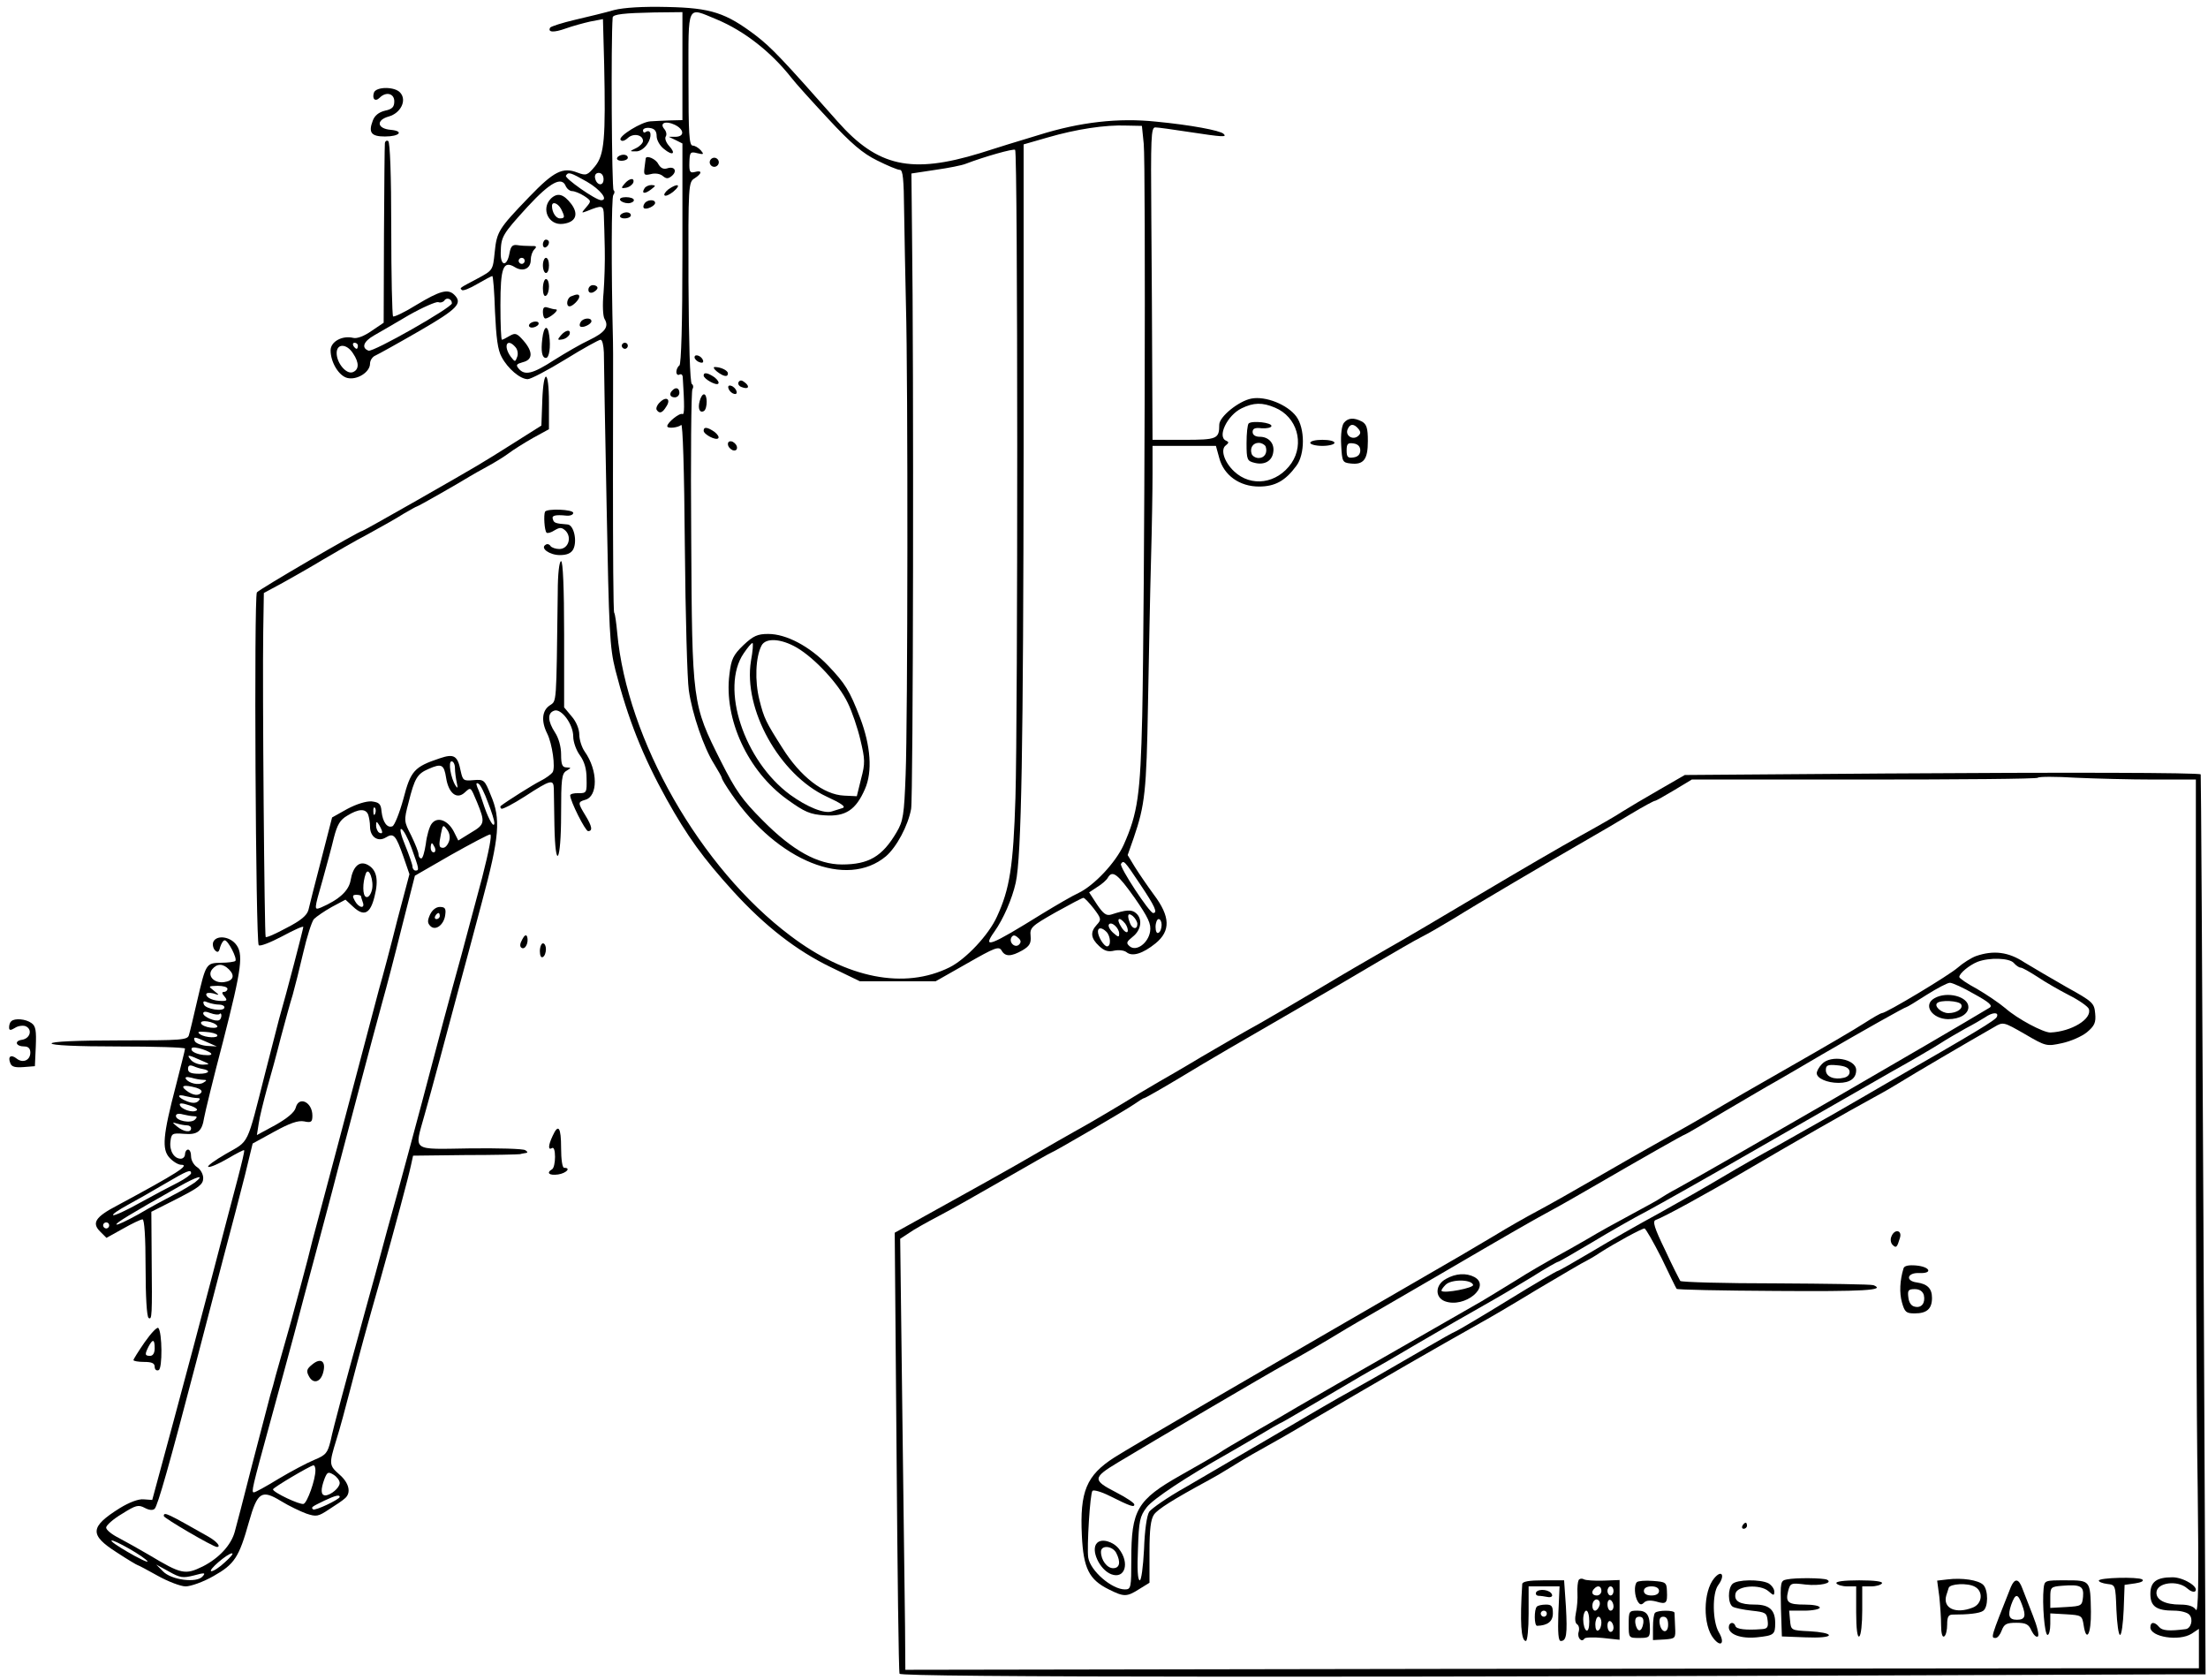 <?xml version="1.0" standalone="no"?>
<!DOCTYPE svg PUBLIC "-//W3C//DTD SVG 20010904//EN"
 "http://www.w3.org/TR/2001/REC-SVG-20010904/DTD/svg10.dtd">
<svg version="1.0" xmlns="http://www.w3.org/2000/svg"
 width="728pt" height="554pt" viewBox="0 0 728 554"
 preserveAspectRatio="xMidYMid meet">
<g transform="translate(0,554) scale(0.1,-0.1)"
fill="#000000" stroke="none">
<path d="M2025 5507 c-27 -8 -85 -22 -128 -32 -43 -10 -80 -22 -83 -26 -9 -16
12 -17 51 -3 22 8 59 18 81 23 l42 8 4 -149 c5 -244 1 -298 -30 -336 -25 -30
-29 -32 -58 -21 -49 19 -78 4 -159 -80 -101 -105 -107 -114 -114 -183 -6 -59
-6 -59 -56 -86 -62 -33 -60 -31 -52 -38 3 -4 26 5 51 20 24 14 47 26 49 26 3
0 7 -53 9 -117 4 -86 9 -127 22 -150 20 -38 61 -73 86 -73 10 0 65 29 124 65
58 36 111 65 116 65 6 0 10 -19 11 -42 0 -24 4 -250 9 -503 8 -418 10 -468 29
-544 41 -160 90 -284 169 -426 68 -122 120 -194 220 -304 104 -114 208 -195
322 -250 l95 -46 125 0 125 0 104 59 c91 52 104 57 113 43 12 -22 32 -21 69 0
24 14 29 24 27 47 -3 28 3 33 82 78 47 26 88 48 92 48 4 0 19 -16 34 -35 25
-33 26 -37 10 -54 -22 -24 -20 -44 8 -70 17 -16 30 -20 50 -15 15 3 32 1 40
-5 19 -16 54 -5 96 29 50 41 49 88 -6 161 -22 30 -50 71 -63 92 l-23 38 20 57
c37 108 42 153 47 440 3 158 7 373 10 477 3 105 5 232 5 283 l0 92 105 0 104
0 11 -40 c15 -57 67 -94 131 -94 53 0 87 19 123 68 29 38 29 124 0 163 -29 39
-101 68 -148 59 -42 -8 -106 -60 -106 -86 0 -47 -7 -50 -116 -50 l-104 0 -1
218 c0 119 -2 351 -3 515 -2 264 -1 297 13 297 9 0 59 -7 111 -15 112 -17 127
-18 114 -6 -12 11 -108 29 -222 40 -124 13 -250 -1 -387 -44 -60 -18 -148 -45
-194 -60 -226 -69 -337 -45 -469 104 -182 206 -218 244 -270 284 -99 75 -148
91 -292 94 -80 2 -143 -2 -175 -10z m225 -185 l0 -178 -42 -1 c-24 -1 -52 -2
-63 -3 -29 -1 -107 -49 -99 -61 4 -6 13 -4 24 6 18 17 50 11 50 -10 0 -6 -10
-17 -22 -23 -23 -11 -23 -11 -2 -11 13 -1 29 10 38 24 17 25 13 51 -5 40 -5
-4 -9 -1 -9 5 0 6 10 10 23 8 15 -2 22 -10 22 -27 0 -13 11 -32 24 -42 29 -24
41 -16 17 10 -10 11 -15 25 -11 31 4 6 2 17 -5 25 -16 19 4 28 34 14 32 -15
34 -39 4 -40 l-23 0 23 -11 22 -11 0 -363 c0 -231 -4 -365 -10 -369 -5 -3 -10
-13 -10 -21 0 -8 5 -12 10 -9 6 3 10 0 11 -7 6 -96 6 -127 -1 -123 -9 5 -50
-28 -50 -40 0 -9 36 -5 46 4 5 6 10 -142 12 -402 2 -227 8 -439 13 -472 11
-79 50 -191 83 -243 14 -23 26 -44 26 -47 0 -4 14 -27 32 -53 152 -222 380
-313 509 -205 35 30 73 101 83 156 7 35 9 1461 3 1899 l-2 196 79 12 c43 6 88
15 100 20 60 23 158 51 163 46 9 -8 9 -1877 1 -2136 -7 -227 -19 -301 -61
-392 -27 -60 -102 -140 -156 -167 -149 -74 -339 -37 -525 104 -297 223 -539
647 -571 999 -3 32 -7 62 -10 66 -3 4 -4 203 -4 441 0 239 1 443 0 454 -6 244
-5 473 1 482 5 6 5 13 1 16 -6 4 -9 496 -3 569 0 11 38 15 138 17 l92 1 0
-178z m113 154 c91 -38 179 -107 246 -192 12 -16 67 -77 122 -136 76 -82 114
-114 161 -137 34 -17 67 -31 75 -31 10 0 13 -30 14 -137 1 -76 4 -214 6 -308
7 -250 6 -1376 -1 -1549 -5 -133 -8 -153 -30 -190 -47 -80 -92 -106 -180 -106
-80 0 -163 46 -261 145 -68 68 -89 98 -138 195 -95 189 -95 191 -98 741 -2
261 0 479 4 486 4 6 3 14 -2 17 -6 4 -10 141 -11 336 -1 321 0 330 20 342 25
16 26 28 1 21 -16 -4 -19 0 -18 32 1 33 3 36 26 30 21 -5 23 -4 12 9 -8 9 -20
16 -27 16 -12 0 -14 40 -14 220 0 252 -7 237 93 196z m1408 -410 c7 -67 3
-1503 -5 -1887 -6 -260 -15 -321 -61 -424 -26 -58 -97 -134 -149 -159 -20 -9
-73 -40 -119 -68 -174 -108 -200 -118 -158 -59 29 41 58 107 70 161 19 86 25
452 26 1440 l0 994 80 23 c93 27 189 42 260 39 l50 -1 6 -59z m-1836 -125 c45
-26 72 -61 47 -61 -18 0 -122 73 -116 81 8 13 14 11 69 -20z m55 8 c0 -24 -23
-21 -28 4 -2 10 3 17 12 17 10 0 16 -9 16 -21z m-124 -24 c4 -8 13 -15 20 -15
8 0 26 -7 40 -16 24 -16 24 -17 7 -37 -17 -20 -17 -20 2 -13 52 21 55 20 56
-15 1 -19 2 -68 3 -109 1 -41 -1 -106 -4 -145 -4 -41 -2 -77 3 -86 16 -26 2
-45 -50 -70 -26 -12 -78 -42 -116 -66 -71 -46 -97 -52 -117 -28 -10 12 -7 15
14 21 33 8 34 34 2 71 -22 25 -27 26 -45 16 -12 -7 -23 -13 -26 -13 -3 0 -5
51 -5 114 0 124 9 149 48 125 26 -16 52 -5 52 24 0 13 5 28 12 35 9 9 7 12
-12 11 -14 0 -34 1 -45 3 -15 2 -21 -4 -25 -26 -8 -46 -30 -45 -29 1 1 53 5
60 89 152 75 81 113 101 126 66z m-136 -245 c0 -5 -4 -10 -10 -10 -5 0 -10 5
-10 10 0 6 5 10 10 10 6 0 10 -4 10 -10z m-30 -285 c7 -8 9 -23 5 -32 -6 -17
-7 -17 -21 1 -26 36 -12 64 16 31z m2504 -199 c72 -30 98 -118 54 -183 -47
-68 -133 -80 -189 -27 -33 31 -46 73 -27 86 10 8 10 11 1 15 -31 12 3 84 51
107 39 19 68 20 110 2z m-445 -1571 c49 -73 59 -95 43 -95 -12 0 -112 152
-106 162 9 13 11 11 63 -67z m-18 -45 c45 -65 55 -86 51 -111 -6 -38 -45 -67
-67 -49 -13 11 -11 15 10 32 28 22 33 59 10 78 -14 12 -32 11 -81 -5 -16 -5
-26 2 -47 33 l-26 40 27 18 c15 9 31 23 35 31 15 25 32 12 88 -67z m9 -86 c0
-19 -16 -18 -24 2 -11 27 -7 37 9 24 8 -7 15 -19 15 -26z m-40 1 c6 -8 10 -20
8 -26 -2 -6 -12 0 -21 15 -18 27 -8 37 13 11z m120 -4 c0 -11 -4 -23 -10 -26
-6 -4 -10 5 -10 19 0 14 5 26 10 26 6 0 10 -9 10 -19z m-140 -29 c0 -13 -3
-12 -20 3 -11 10 -17 22 -14 27 8 12 34 -11 34 -30z m-42 6 c14 -14 16 -48 2
-48 -10 0 -30 32 -30 49 0 14 13 14 28 -1z m-288 -42 c-13 -13 -35 7 -25 24 5
8 11 8 21 -1 10 -8 12 -15 4 -23z"/>
<path d="M2035 5020 c-3 -5 3 -10 14 -10 12 0 21 5 21 10 0 6 -6 10 -14 10 -8
0 -18 -4 -21 -10z"/>
<path d="M2129 5018 c0 -2 -2 -15 -4 -31 -3 -24 -1 -26 21 -21 14 4 31 1 39
-6 12 -10 18 -10 30 0 19 16 9 33 -15 25 -13 -4 -22 1 -30 15 -8 16 -38 29
-41 18z"/>
<path d="M2059 4934 c-12 -14 -11 -16 5 -13 11 2 21 10 24 17 5 17 -13 15 -29
-4z"/>
<path d="M2125 4919 c-11 -17 0 -20 21 -4 17 13 17 14 2 15 -9 0 -20 -5 -23
-11z"/>
<path d="M2204 4916 c-10 -8 -16 -17 -13 -20 3 -4 17 2 30 13 27 23 13 28 -17
7z"/>
<path d="M2045 4880 c3 -5 15 -10 26 -10 10 0 19 5 19 10 0 6 -12 10 -26 10
-14 0 -23 -4 -19 -10z"/>
<path d="M2125 4869 c-4 -6 -5 -12 -2 -15 7 -7 37 7 37 17 0 13 -27 11 -35 -2z"/>
<path d="M2045 4830 c-3 -5 3 -10 14 -10 12 0 21 5 21 10 0 6 -6 10 -14 10 -8
0 -18 -4 -21 -10z"/>
<path d="M2050 4400 c0 -5 5 -10 10 -10 6 0 10 5 10 10 0 6 -4 10 -10 10 -5 0
-10 -4 -10 -10z"/>
<path d="M2217 4253 c-12 -11 -8 -23 8 -23 8 0 15 7 15 15 0 16 -12 20 -23 8z"/>
<path d="M2176 4214 c-9 -8 -14 -20 -11 -25 9 -14 19 -11 32 11 16 24 0 35
-21 14z"/>
<path d="M2340 5005 c0 -8 7 -15 15 -15 8 0 15 7 15 15 0 8 -7 15 -15 15 -8 0
-15 -7 -15 -15z"/>
<path d="M2290 4362 c0 -5 7 -13 16 -16 10 -4 14 -1 12 6 -5 15 -28 23 -28 10z"/>
<path d="M2364 4315 c22 -17 36 -19 36 -6 0 10 -24 21 -43 21 -7 0 -3 -7 7
-15z"/>
<path d="M2320 4302 c0 -11 41 -34 48 -27 4 4 -2 13 -12 21 -22 15 -36 18 -36
6z"/>
<path d="M2435 4280 c-3 -5 1 -13 10 -16 22 -9 29 1 11 15 -10 8 -16 9 -21 1z"/>
<path d="M2402 4259 c2 -7 10 -15 17 -17 8 -3 12 1 9 9 -2 7 -10 15 -17 17 -8
3 -12 -1 -9 -9z"/>
<path d="M2307 4218 c-7 -25 0 -41 14 -33 12 8 12 55 0 55 -5 0 -11 -10 -14
-22z"/>
<path d="M2320 4120 c0 -12 40 -33 48 -25 4 4 -2 13 -12 21 -23 16 -36 18 -36
4z"/>
<path d="M2400 4076 c0 -8 7 -16 15 -20 9 -3 15 0 15 8 0 8 -7 16 -15 20 -9 3
-15 0 -15 -8z"/>
<path d="M2451 3413 c-34 -33 -40 -46 -46 -96 -19 -148 61 -320 191 -413 57
-41 75 -49 123 -52 69 -5 103 18 133 87 25 57 19 142 -16 234 -35 91 -49 113
-105 172 -62 65 -139 105 -198 105 -35 0 -49 -6 -82 -37z m176 -8 c61 -36 139
-121 168 -182 14 -28 33 -84 42 -123 15 -63 16 -76 2 -128 l-14 -57 -42 2
c-67 3 -144 62 -204 158 -54 85 -60 97 -75 157 -16 63 -13 142 7 180 14 26 64
23 116 -7z m-151 -44 c-26 -159 94 -375 249 -447 50 -23 65 -34 53 -38 -10 -3
-25 -8 -35 -11 -25 -9 -83 15 -138 55 -152 112 -231 352 -153 466 13 19 25 34
29 34 3 0 1 -27 -5 -59z"/>
<path d="M1816 4885 c-33 -34 -7 -89 40 -83 42 5 53 31 28 65 -26 34 -46 39
-68 18z m34 -34 c13 -26 13 -31 -4 -31 -13 0 -26 20 -26 41 0 16 19 10 30 -10z"/>
<path d="M1790 4734 c0 -8 5 -12 10 -9 6 3 10 10 10 16 0 5 -4 9 -10 9 -5 0
-10 -7 -10 -16z"/>
<path d="M1790 4665 c0 -14 5 -25 10 -25 6 0 10 11 10 25 0 14 -4 25 -10 25
-5 0 -10 -11 -10 -25z"/>
<path d="M1790 4589 c0 -17 4 -28 10 -24 6 3 10 17 10 31 0 13 -4 24 -10 24
-5 0 -10 -14 -10 -31z"/>
<path d="M1940 4585 c0 -9 6 -12 15 -9 8 4 15 10 15 15 0 5 -7 9 -15 9 -8 0
-15 -7 -15 -15z"/>
<path d="M1883 4563 c-14 -5 -18 -33 -5 -33 10 0 32 22 32 32 0 9 -8 9 -27 1z"/>
<path d="M1790 4511 c0 -12 4 -21 8 -21 13 0 48 29 35 30 -6 0 -18 3 -27 6
-12 4 -16 0 -16 -15z"/>
<path d="M1915 4479 c-4 -6 -5 -12 -2 -15 7 -7 37 7 37 17 0 13 -27 11 -35 -2z"/>
<path d="M1745 4470 c-3 -5 1 -10 9 -10 8 0 18 5 21 10 3 6 -1 10 -9 10 -8 0
-18 -4 -21 -10z"/>
<path d="M1788 4423 c-5 -41 -1 -63 12 -63 11 0 16 36 11 73 -5 39 -18 33 -23
-10z"/>
<path d="M1849 4434 c-12 -14 -11 -16 5 -13 11 2 21 10 24 17 5 17 -13 15 -29
-4z"/>
<path d="M4117 4144 c-4 -4 -7 -33 -7 -65 0 -55 2 -59 27 -65 32 -8 57 6 61
35 5 29 -15 51 -44 51 -15 0 -24 6 -24 16 0 11 8 15 30 12 16 -1 31 2 32 7 3
12 -64 19 -75 9z m56 -76 c7 -21 -4 -38 -23 -38 -10 0 -20 6 -23 13 -7 20 4
37 23 37 10 0 20 -6 23 -12z"/>
<path d="M1233 5235 c-7 -21 4 -32 19 -17 21 21 48 14 48 -12 0 -19 -7 -26
-31 -31 -20 -5 -34 -16 -40 -33 -15 -39 -5 -52 40 -52 49 0 64 18 19 22 -45 4
-49 32 -6 44 39 11 60 53 38 78 -17 21 -79 21 -87 1z"/>
<path d="M1269 5068 c-1 -7 -2 -143 -3 -302 l-1 -290 -40 -27 c-24 -17 -48
-26 -60 -23 -36 9 -75 -12 -75 -41 0 -39 27 -84 55 -91 32 -8 75 19 75 47 0
11 8 23 18 27 9 4 74 40 145 81 126 73 143 91 115 119 -21 21 -48 13 -123 -32
-40 -25 -76 -42 -79 -39 -3 4 -6 134 -6 289 0 178 -4 285 -10 289 -5 3 -10 0
-11 -7z m221 -528 c0 -14 -260 -162 -275 -156 -24 9 -17 30 18 50 17 10 70 40
115 67 46 26 90 45 97 43 7 -3 16 0 20 5 7 12 25 6 25 -9z m-310 -140 c0 -5
-2 -10 -4 -10 -3 0 -8 5 -11 10 -3 6 -1 10 4 10 6 0 11 -4 11 -10z m-16 -25
c21 -31 20 -54 -1 -62 -21 -8 -53 30 -53 63 0 32 33 32 54 -1z"/>
<path d="M1788 4219 l-3 -82 -95 -60 c-108 -68 -99 -63 -323 -191 -93 -53
-170 -96 -172 -96 -10 0 -341 -193 -348 -203 -10 -15 -4 -1153 6 -1163 4 -5
39 9 77 29 39 21 70 35 70 31 0 -6 -54 -214 -80 -304 -5 -19 -25 -98 -45 -175
-63 -248 -52 -224 -130 -269 -38 -22 -64 -41 -58 -43 6 -2 34 10 63 27 29 17
54 30 55 28 2 -2 -8 -43 -21 -93 -13 -49 -51 -193 -84 -320 -33 -126 -91 -345
-129 -485 l-69 -255 -28 2 c-17 2 -48 -10 -79 -29 -99 -62 -101 -88 -10 -146
35 -23 67 -42 69 -42 2 0 32 -16 66 -35 34 -19 76 -35 92 -35 17 0 59 15 92
34 69 39 84 61 117 179 28 99 42 107 106 68 26 -16 64 -34 83 -41 33 -11 39
-10 75 14 22 14 46 30 52 36 22 18 14 51 -17 78 -35 31 -36 34 -11 115 11 34
31 109 46 167 32 123 53 200 100 365 48 171 92 335 100 373 l7 32 171 2 c95 0
177 2 182 3 6 2 15 3 20 4 6 1 4 5 -3 9 -7 5 -89 7 -182 6 -197 -3 -184 -12
-150 111 21 73 76 279 115 425 13 47 46 171 74 276 58 216 63 274 29 353 -20
50 -22 52 -57 49 -33 -3 -35 -1 -42 30 -10 51 -22 58 -69 42 -84 -28 -96 -41
-120 -134 -13 -47 -29 -87 -36 -90 -17 -7 -32 13 -36 49 -2 25 -8 30 -33 33
-18 1 -50 -9 -80 -25 l-50 -28 -36 -140 c-20 -77 -39 -151 -42 -165 -5 -18
-25 -35 -72 -59 -35 -19 -66 -33 -69 -30 -4 5 -11 824 -8 1009 l2 125 63 34
c34 19 94 53 132 76 39 23 106 62 150 85 44 24 97 54 117 67 21 12 40 23 42
23 4 0 144 80 176 100 8 5 33 19 55 31 22 12 54 31 70 43 17 13 54 36 82 52
l53 29 0 88 c0 110 -18 115 -22 6z m-288 -1211 c0 -13 3 -34 6 -48 4 -18 3
-21 -4 -10 -16 25 -25 80 -13 80 6 0 11 -10 11 -22z m-29 -33 c8 -50 35 -72
61 -48 21 19 19 20 41 -32 27 -66 26 -73 -20 -100 l-42 -26 -15 30 c-20 38
-55 50 -73 25 -7 -9 -16 -39 -19 -66 -4 -26 -10 -48 -15 -48 -5 0 -9 6 -9 13
0 8 -11 35 -24 62 -24 47 -25 49 -9 109 20 81 29 95 66 111 43 19 51 15 58
-30z m138 -81 c12 -30 21 -60 21 -66 0 -21 -17 6 -33 52 -8 25 -18 54 -23 64
-5 13 -4 17 4 12 6 -3 20 -31 31 -62z m-372 -36 c-3 -8 -6 -5 -6 6 -1 11 2 17
5 13 3 -3 4 -12 1 -19z m-23 -4 c3 -9 6 -26 6 -39 0 -34 26 -52 52 -36 26 16
33 8 58 -63 l20 -58 -40 -151 c-21 -84 -48 -186 -60 -227 -11 -41 -42 -160
-70 -265 -49 -186 -87 -328 -130 -490 -12 -44 -28 -105 -35 -135 -8 -30 -32
-122 -55 -205 -23 -82 -46 -163 -51 -180 -4 -16 -12 -46 -18 -65 -5 -19 -32
-123 -60 -230 -27 -107 -53 -206 -57 -220 -12 -44 -52 -87 -105 -114 -59 -29
-71 -26 -178 38 -31 18 -75 43 -98 55 -24 12 -43 27 -43 35 0 7 23 28 52 45
46 29 54 31 75 20 15 -8 27 -9 33 -3 10 10 49 147 137 484 25 96 66 252 90
345 25 94 57 216 71 272 l25 103 71 39 c51 28 79 38 99 34 23 -5 27 -2 27 19
0 45 -45 66 -55 26 -4 -15 -28 -35 -67 -57 l-61 -33 6 38 c3 22 16 73 27 114
12 41 33 118 46 170 14 52 31 115 39 140 7 25 23 88 35 140 12 52 28 102 35
110 8 8 34 26 59 40 l45 24 25 -23 c36 -34 57 -24 71 34 14 55 7 88 -23 104
-27 14 -48 -5 -56 -51 -6 -35 -38 -64 -98 -90 -23 -9 -23 -9 6 92 13 47 30
109 37 139 11 42 20 58 44 72 37 23 61 24 69 3z m46 -57 c0 -5 -4 -5 -10 -2
-5 3 -10 14 -10 23 0 15 2 15 10 2 5 -8 10 -19 10 -23z m220 -32 c-4 -11 -12
-20 -19 -20 -14 0 -15 7 -7 47 6 30 7 30 20 13 9 -12 11 -27 6 -40z m-123 -21
c25 -69 26 -74 13 -74 -5 0 -10 6 -10 13 0 6 -11 38 -24 70 -14 33 -19 56 -13
54 7 -2 22 -30 34 -63z m233 -96 c-21 -79 -52 -195 -69 -258 -42 -152 -70
-256 -130 -485 -28 -104 -64 -239 -81 -300 -17 -60 -49 -177 -71 -260 -23 -82
-49 -179 -59 -215 -36 -130 -81 -296 -90 -340 -10 -40 -15 -47 -54 -63 -24
-10 -77 -38 -117 -62 -41 -25 -77 -45 -82 -45 -9 0 -6 13 54 232 27 97 62 228
79 290 16 62 48 181 70 263 22 83 56 209 74 280 47 178 107 407 147 553 12 42
41 153 64 246 l43 169 118 68 c66 37 124 68 130 68 7 1 -4 -55 -26 -141z
m-156 97 c3 -8 1 -15 -4 -15 -6 0 -10 7 -10 15 0 8 2 15 4 15 2 0 6 -7 10 -15z
m-208 -140 c-4 -15 -12 -25 -19 -22 -12 4 -12 47 -1 77 10 25 28 -25 20 -55z
m-36 -19 c0 -2 3 -11 6 -20 9 -23 -13 -20 -26 4 -9 16 -8 20 5 20 8 0 15 -2
15 -4z m-150 -1893 c0 -32 -27 -107 -39 -111 -12 -4 -101 38 -101 48 1 6 121
77 133 79 4 1 7 -7 7 -16z m80 -42 c0 -16 -29 -40 -47 -41 -16 0 -16 20 -3 55
9 22 12 24 30 13 11 -7 20 -19 20 -27z m0 -46 c0 -8 -82 -47 -88 -41 -7 7 -5
8 38 29 36 17 50 20 50 12z m-640 -206 c16 -13 2 -9 -35 11 -33 18 -67 39 -75
47 -20 20 77 -31 110 -58z m262 -9 c-18 -17 -38 -30 -45 -30 -14 1 53 59 68
59 6 0 -5 -13 -23 -29z m-103 -44 c36 10 40 9 29 -3 -19 -23 -104 -12 -131 17
l-22 22 42 -23 c37 -21 46 -22 82 -13z"/>
<path d="M540 542 c0 -7 163 -102 175 -102 15 0 0 18 -28 34 -136 77 -147 83
-147 68z"/>
<path d="M1418 2525 c-9 -20 -9 -28 1 -38 17 -17 45 4 49 37 3 21 -1 26 -18
26 -12 0 -25 -10 -32 -25z m32 -5 c0 -5 -5 -10 -11 -10 -5 0 -7 5 -4 10 3 6 8
10 11 10 2 0 4 -4 4 -10z"/>
<path d="M1030 1042 c-19 -15 -21 -22 -11 -40 14 -26 39 -19 47 15 9 35 -8 48
-36 25z"/>
<path d="M4431 4146 c-7 -9 -11 -38 -9 -73 3 -55 4 -58 31 -61 43 -5 57 13 57
74 0 42 -4 55 -19 64 -27 14 -46 13 -60 -4z m48 -20 c8 -10 8 -16 -2 -24 -17
-14 -42 2 -34 22 8 20 21 20 36 2z m6 -71 c0 -13 -8 -21 -22 -23 -19 -3 -23 1
-23 23 0 22 4 26 23 23 14 -2 22 -10 22 -23z"/>
<path d="M4320 4080 c0 -5 18 -10 40 -10 22 0 40 5 40 10 0 6 -18 10 -40 10
-22 0 -40 -4 -40 -10z"/>
<path d="M1797 3853 c-5 -11 -2 -62 5 -69 3 -3 15 0 27 8 17 10 23 10 36 -2
21 -22 9 -60 -21 -60 -12 0 -26 5 -29 10 -4 6 -11 8 -16 4 -19 -11 13 -34 47
-34 23 0 37 6 44 19 14 27 2 81 -19 82 -39 3 -45 5 -48 17 -5 12 6 16 45 12
12 -1 22 3 22 9 0 12 -87 15 -93 4z"/>
<path d="M1839 3588 c-5 -381 -3 -357 -27 -374 -25 -17 -28 -52 -8 -92 17 -34
28 -113 18 -128 -4 -6 -21 -19 -39 -28 -26 -13 -113 -68 -132 -83 -2 -2 -2 -6
2 -9 3 -3 38 15 77 40 86 56 95 58 96 26 0 -14 1 -69 2 -122 3 -153 22 -121
22 37 0 117 2 135 18 144 16 10 16 10 0 11 -14 0 -18 9 -18 43 0 25 -8 54 -20
72 -24 37 -26 64 -3 72 23 9 63 -44 63 -85 0 -18 10 -46 22 -62 15 -21 22 -45
22 -77 1 -46 0 -48 -26 -48 -16 1 -28 -3 -28 -7 0 -19 50 -118 59 -118 16 0
13 16 -9 52 -25 41 -25 44 -1 51 43 11 43 97 -1 159 -10 14 -18 40 -18 56 0
18 -10 43 -25 60 l-25 30 0 241 c0 154 -4 241 -10 241 -6 0 -11 -42 -11 -102z"/>
<path d="M6220 2990 l-665 -5 -85 -49 c-47 -27 -101 -59 -120 -71 -19 -13 -82
-49 -140 -81 -58 -32 -204 -117 -325 -189 -121 -72 -263 -156 -315 -185 -52
-30 -149 -86 -215 -126 -66 -39 -156 -92 -200 -117 -44 -24 -132 -75 -195
-112 -63 -38 -126 -74 -140 -82 -14 -8 -41 -24 -61 -36 -55 -34 -169 -102
-219 -129 -25 -14 -74 -42 -110 -63 -101 -59 -220 -125 -442 -248 l-38 -21 6
-720 c3 -397 7 -727 10 -734 4 -12 1475 -13 4192 -2 l114 0 -7 1482 c-4 816
-8 1484 -9 1485 -5 6 -446 7 -1036 3z m881 -20 l139 0 0 -957 c0 -527 2 -1147
6 -1378 4 -310 2 -415 -6 -402 -7 11 -24 17 -51 17 -50 0 -79 15 -79 39 0 34
70 43 102 14 10 -9 21 -13 26 -9 13 14 -39 46 -75 46 -53 0 -73 -15 -73 -55 0
-41 20 -55 78 -55 22 0 45 -6 51 -14 13 -15 5 -45 -13 -47 -54 -7 -77 -5 -87
7 -15 18 -29 18 -29 -1 0 -32 95 -47 136 -21 l24 16 0 -65 0 -65 -342 0 c-189
0 -1148 -1 -2133 -2 l-1790 -3 -1 142 c-1 79 -5 398 -9 711 l-7 568 29 19 c15
11 60 36 98 56 39 20 137 76 219 123 82 47 150 86 152 86 5 0 249 142 274 160
16 11 30 20 33 20 3 0 61 33 129 74 67 41 218 129 333 195 116 67 255 148 310
181 55 32 118 69 140 80 22 11 72 40 110 63 70 44 310 185 440 260 39 22 103
60 143 84 40 24 75 43 79 43 3 0 31 16 63 35 l58 35 567 0 c312 0 571 2 574 6
3 4 60 4 125 0 66 -3 181 -6 257 -6z"/>
<path d="M6515 2388 c-16 -6 -43 -23 -60 -38 -28 -25 -236 -150 -250 -150 -4
0 -30 -15 -58 -33 -29 -19 -135 -81 -237 -139 -102 -58 -225 -129 -275 -159
-49 -29 -124 -71 -165 -94 -41 -23 -133 -75 -205 -117 -71 -41 -159 -91 -195
-110 -36 -19 -101 -56 -145 -83 -44 -26 -93 -55 -110 -65 -716 -414 -1086
-630 -1141 -665 -92 -59 -114 -112 -107 -257 5 -109 24 -146 89 -178 50 -25
59 -25 100 1 l34 21 0 102 c0 74 4 107 15 123 13 18 62 49 180 113 17 9 48 27
70 41 22 14 67 41 100 59 33 18 110 62 170 98 258 151 397 231 555 320 19 10
103 59 185 109 83 49 157 93 165 96 8 4 29 16 45 27 50 32 138 80 147 80 4 0
29 -44 56 -97 26 -54 48 -100 50 -102 1 -3 148 -6 327 -7 289 -2 365 2 322 19
-7 3 -152 5 -322 6 -170 0 -311 4 -315 8 -3 5 -26 50 -50 102 -36 74 -42 95
-31 99 28 10 167 86 296 162 146 86 342 198 425 243 30 16 71 40 90 52 30 19
212 126 305 179 30 18 31 17 101 -23 70 -41 72 -41 123 -30 28 6 65 22 82 36
25 21 30 32 27 62 -3 34 -8 39 -93 86 -49 28 -112 65 -140 82 -53 35 -102 41
-160 21z m125 -23 c7 -8 17 -15 22 -15 6 0 30 -14 55 -30 25 -17 72 -44 105
-61 32 -16 62 -37 65 -45 12 -33 -57 -75 -127 -78 -23 0 -107 44 -148 80 -20
17 -63 46 -94 64 -32 17 -58 35 -58 39 0 12 33 39 60 50 39 15 106 13 120 -4z
m-131 -102 c49 -27 62 -38 51 -45 -159 -96 -871 -508 -1030 -596 -25 -13 -49
-28 -55 -32 -5 -4 -48 -28 -95 -53 -47 -25 -112 -61 -145 -81 -33 -19 -82 -47
-110 -62 -27 -15 -86 -49 -130 -77 -44 -27 -93 -57 -110 -67 -98 -56 -446
-256 -475 -272 -19 -11 -78 -45 -130 -75 -52 -31 -126 -74 -165 -96 -38 -22
-81 -47 -95 -57 -14 -9 -71 -42 -128 -74 -143 -81 -162 -114 -162 -277 0 -93
-1 -99 -21 -99 -43 0 -114 61 -121 105 -5 32 6 213 14 220 4 4 29 -3 55 -16
72 -36 83 -39 83 -29 0 5 -27 23 -60 40 -78 40 -78 48 5 98 109 66 497 294
552 324 48 26 126 71 203 118 8 5 53 31 100 58 47 27 139 81 205 119 236 138
311 181 365 210 30 16 100 56 155 88 143 83 287 165 291 165 2 0 60 34 130 76
70 41 146 86 168 98 23 13 93 54 156 91 129 75 271 155 276 155 2 0 32 18 66
40 35 22 69 40 77 40 8 0 44 -16 80 -37z m75 -75 c-4 -11 -67 -49 -363 -219
-25 -15 -102 -59 -171 -99 -69 -39 -159 -90 -200 -113 -41 -22 -118 -66 -170
-97 -52 -31 -147 -85 -210 -120 -63 -34 -163 -91 -221 -126 -59 -35 -110 -64
-113 -64 -3 0 -77 -43 -163 -96 -86 -53 -164 -99 -173 -103 -8 -3 -49 -26 -90
-50 -172 -100 -208 -120 -260 -149 -30 -16 -140 -80 -245 -142 -104 -61 -238
-139 -296 -173 -59 -33 -112 -70 -120 -81 -8 -13 -15 -62 -17 -124 -3 -58 -9
-102 -14 -102 -7 0 -9 39 -6 104 3 92 6 107 29 137 22 28 129 99 264 175 11 6
55 32 98 57 43 26 80 47 82 47 2 0 71 41 155 90 84 50 153 90 155 90 1 0 65
37 141 82 77 45 174 101 217 125 43 24 114 66 158 93 44 28 83 50 86 50 3 0
53 29 112 64 58 35 140 82 181 103 41 22 215 120 385 218 171 98 361 207 424
243 63 35 133 76 155 90 23 15 61 37 86 51 25 13 54 30 65 37 24 17 46 18 39
2z"/>
<path d="M6378 2249 c-39 -22 -8 -68 45 -69 39 0 67 17 67 40 0 35 -71 53
-112 29z m88 -20 c8 -14 -14 -29 -42 -29 -23 0 -48 23 -37 33 11 11 71 8 79
-4z"/>
<path d="M6007 2032 c-10 -10 -17 -24 -17 -30 0 -17 34 -32 72 -32 38 0 58 15
58 42 0 37 -84 52 -113 20z m91 -23 c2 -10 -5 -19 -18 -22 -32 -8 -60 3 -60
25 0 16 6 19 37 16 25 -2 39 -8 41 -19z"/>
<path d="M4768 1324 c-36 -19 -38 -61 -4 -74 65 -24 154 49 97 80 -27 14 -61
12 -93 -6z m89 -20 c3 -10 -95 -29 -104 -20 -2 2 4 11 13 20 18 19 85 19 91 0z"/>
<path d="M3617 453 c-22 -22 8 -88 47 -103 45 -17 62 37 25 84 -19 24 -57 35
-72 19z m63 -32 c16 -31 12 -51 -10 -51 -20 0 -40 27 -40 54 0 23 37 20 50 -3z"/>
<path d="M6236 1463 c-4 -9 -2 -21 4 -27 12 -12 15 -8 24 22 9 27 -18 32 -28
5z"/>
<path d="M6276 1358 c-12 -39 -14 -80 -5 -112 9 -32 14 -36 42 -36 40 0 57 15
57 51 0 31 -15 46 -50 51 -39 5 -32 33 8 31 46 -2 36 21 -11 25 -24 2 -39 -1
-41 -10z m67 -87 c6 -26 -7 -44 -29 -39 -12 2 -20 13 -22 31 -3 23 0 27 21 27
16 0 26 -7 30 -19z"/>
<path d="M5745 510 c-3 -5 -1 -10 4 -10 6 0 11 5 11 10 0 6 -2 10 -4 10 -3 0
-8 -4 -11 -10z"/>
<path d="M5652 337 c-37 -44 -38 -155 -2 -199 25 -31 38 -14 17 21 -21 36 -22
128 -2 155 24 32 12 53 -13 23z"/>
<path d="M5205 331 c-3 -6 -5 -25 -4 -43 1 -18 -1 -47 -5 -65 -4 -19 -3 -34 4
-38 6 -4 8 -15 5 -25 -6 -19 10 -37 19 -22 3 4 30 5 60 2 l56 -6 0 99 0 98
-53 -2 c-29 -1 -58 1 -64 4 -7 4 -14 3 -18 -2z m75 -36 c0 -8 -7 -15 -15 -15
-16 0 -20 12 -8 23 11 12 23 8 23 -8z m40 0 c0 -8 -4 -15 -10 -15 -5 0 -10 7
-10 15 0 8 5 15 10 15 6 0 10 -7 10 -15z m-47 -50 c-3 -8 -9 -15 -14 -15 -10
0 -12 24 -3 33 11 11 24 -3 17 -18z m47 -1 c0 -8 -4 -14 -10 -14 -5 0 -10 9
-10 21 0 11 5 17 10 14 6 -3 10 -13 10 -21z m-80 -50 c0 -21 -4 -33 -10 -29
-5 3 -10 19 -10 36 0 16 5 29 10 29 6 0 10 -16 10 -36z m40 -3 c0 -11 -4 -23
-10 -26 -6 -4 -10 5 -10 19 0 14 5 26 10 26 6 0 10 -9 10 -19z m40 -17 c0 -8
-4 -14 -10 -14 -5 0 -10 9 -10 21 0 11 5 17 10 14 6 -3 10 -13 10 -21z"/>
<path d="M5892 333 c-22 -4 -22 -8 -20 -96 l3 -92 78 -3 c46 -2 77 1 77 7 0 6
-28 11 -62 13 -63 3 -63 3 -66 36 l-3 32 50 0 c28 0 51 5 51 10 0 6 -22 10
-49 10 -56 0 -65 7 -55 46 7 25 9 26 58 20 46 -5 91 5 70 16 -12 6 -104 7
-132 1z"/>
<path d="M6421 333 l-34 -4 7 -52 c3 -29 6 -71 6 -95 0 -26 4 -41 10 -37 6 3
10 21 10 39 0 25 4 33 18 33 52 0 88 4 100 12 18 11 18 69 1 86 -16 16 -70 24
-118 18z m90 -24 c29 -15 25 -57 -7 -69 -56 -22 -99 -2 -87 40 3 8 6 20 8 25
4 14 63 17 86 4z"/>
<path d="M6920 329 c0 -4 12 -9 28 -11 27 -3 27 -4 30 -85 2 -46 7 -83 12 -83
5 0 10 37 12 83 l3 82 35 5 c20 3 30 8 23 13 -14 9 -143 6 -143 -4z"/>
<path d="M5019 318 c-8 -126 -4 -188 12 -188 5 0 9 40 9 90 l0 90 51 0 51 0
-4 -90 c-2 -63 0 -90 8 -90 19 0 22 22 17 113 l-6 87 -68 0 c-48 0 -69 -4 -70
-12z"/>
<path d="M5397 324 c-10 -10 -8 -46 3 -64 7 -11 12 -12 21 -3 7 7 21 8 40 3
33 -10 37 -6 35 35 -1 28 -4 30 -46 33 -25 2 -49 0 -53 -4z m73 -29 c0 -9 -9
-15 -25 -15 -16 0 -25 6 -25 15 0 9 9 15 25 15 16 0 25 -6 25 -15z"/>
<path d="M5712 318 c-16 -16 -15 -65 1 -75 6 -4 35 -10 62 -13 46 -5 50 -7 53
-32 3 -23 -1 -28 -20 -29 -52 -4 -83 0 -86 10 -5 16 -22 13 -22 -4 0 -23 39
-38 92 -33 57 6 61 9 61 47 0 43 -19 61 -67 61 -50 0 -69 11 -64 36 5 27 82
32 109 8 17 -15 19 -15 19 -1 0 9 -9 21 -19 27 -27 14 -104 13 -119 -2z"/>
<path d="M6055 320 c3 -5 19 -10 36 -10 l29 0 0 -86 c0 -54 4 -83 10 -79 6 3
10 42 10 86 l0 79 29 0 c17 0 33 5 36 10 4 6 -23 10 -75 10 -52 0 -79 -4 -75
-10z"/>
<path d="M6630 308 c-67 -169 -67 -168 -50 -168 6 0 15 11 20 25 8 21 16 25
48 25 32 0 41 -5 50 -26 7 -14 16 -23 21 -19 5 3 -2 33 -16 68 -13 34 -29 74
-35 90 -12 33 -25 35 -38 5z m37 -59 c14 -37 10 -49 -17 -49 -26 0 -31 13 -19
49 14 39 22 39 36 0z"/>
<path d="M6738 303 c-5 -48 3 -153 13 -153 5 0 9 16 9 36 l0 35 53 -3 c50 -3
52 -4 57 -36 9 -59 25 -29 24 45 -2 103 -1 103 -83 103 -69 0 -70 0 -73 -27z
m130 -27 c-3 -30 -5 -31 -55 -34 l-53 -3 0 35 c0 33 2 35 38 38 62 5 73 -1 70
-36z"/>
<path d="M5065 291 c-3 -6 0 -11 7 -12 7 0 21 -2 31 -4 10 -2 17 2 14 8 -5 16
-43 21 -52 8z"/>
<path d="M5067 243 c-9 -9 -9 -63 1 -63 34 1 52 14 52 41 0 24 -4 29 -23 29
-13 0 -27 -3 -30 -7z m33 -23 c0 -5 -4 -10 -10 -10 -5 0 -10 5 -10 10 0 6 5
10 10 10 6 0 10 -4 10 -10z"/>
<path d="M5370 185 c0 -45 0 -45 35 -45 32 0 35 2 35 29 0 47 -10 61 -41 61
-28 0 -29 -2 -29 -45z m48 3 c-2 -13 -7 -23 -13 -23 -5 0 -11 10 -13 23 -2 15
2 22 13 22 11 0 15 -7 13 -22z"/>
<path d="M5457 223 c-4 -3 -7 -25 -7 -48 l0 -42 38 2 c36 3 37 3 35 41 -1 22
-2 42 -2 47 -1 9 -55 9 -64 0z m43 -39 c0 -31 -23 -28 -28 4 -2 15 2 22 12 22
11 0 16 -9 16 -26z"/>
<path d="M1722 2443 c-8 -14 -9 -24 -2 -28 12 -7 24 18 18 37 -3 8 -9 5 -16
-9z"/>
<path d="M703 2434 c-3 -8 0 -21 6 -27 9 -9 13 -6 17 11 4 12 10 22 15 22 11
0 42 -60 35 -68 -3 -3 -25 -6 -47 -6 -50 -1 -50 -2 -79 -126 -12 -52 -24 -103
-27 -112 -4 -17 -23 -18 -229 -18 -143 0 -224 -4 -224 -10 0 -6 80 -10 220
-10 121 0 220 -3 220 -7 0 -5 -14 -59 -30 -122 -43 -164 -47 -210 -21 -238 12
-13 29 -23 38 -23 31 0 -13 -28 -210 -134 -73 -38 -85 -58 -57 -86 l21 -21 54
30 c30 17 59 31 65 31 6 0 10 -58 10 -159 0 -96 4 -162 10 -166 11 -7 12 3 10
205 l-1 145 85 43 c72 37 86 47 86 68 0 13 -9 29 -20 36 -11 7 -20 23 -20 35
0 13 -4 23 -10 23 -5 0 -10 -7 -10 -15 0 -8 -6 -15 -14 -15 -22 0 -38 26 -34
57 3 26 6 28 44 25 46 -4 60 8 67 53 3 17 30 129 62 250 63 246 69 292 41 324
-22 25 -64 28 -73 5z m52 -90 c21 -21 14 -38 -17 -42 -33 -4 -56 22 -38 43 16
19 35 19 55 -1z m-5 -64 c0 -5 -5 -10 -11 -10 -8 0 -8 -5 1 -15 10 -12 9 -15
-8 -15 -28 0 -52 10 -52 22 0 5 10 6 23 3 22 -7 22 -7 2 9 -19 15 -19 15 13
16 17 0 32 -4 32 -10z m-27 -52 c9 0 17 -4 17 -9 0 -16 -63 -6 -68 10 -4 11 0
12 14 6 11 -4 27 -7 37 -7z m1 -31 c3 4 6 1 6 -5 0 -6 -3 -13 -7 -15 -12 -7
-53 11 -53 22 0 7 9 7 24 1 13 -5 27 -6 30 -3z m-8 -39 c4 -5 -6 -8 -22 -6
-15 2 -29 8 -31 14 -5 14 44 6 53 -8z m0 -30 c7 -11 -38 -10 -56 2 -11 8 -7
10 18 8 19 -1 36 -6 38 -10z m-35 -23 l34 -15 -34 2 c-19 2 -36 9 -39 16 -5
15 -1 15 39 -3z m14 -37 c6 -6 -3 -8 -24 -6 -19 2 -36 9 -39 16 -3 9 4 11 25
6 15 -4 33 -11 38 -16z m-34 -23 c33 -14 33 -14 8 -15 -15 0 -32 7 -39 15 -16
19 -11 19 31 0z m6 -29 c30 -5 23 -16 -10 -16 -27 0 -37 4 -37 16 0 11 5 14
18 9 9 -4 22 -8 29 -9z m3 -36 c12 0 13 -2 1 -9 -15 -10 -48 -3 -58 12 -4 6 2
8 18 4 13 -4 31 -7 39 -7z m-23 -26 c13 -4 20 -10 17 -15 -8 -13 -28 -11 -50
6 -21 16 -8 20 33 9z m3 -34 c10 0 11 -3 4 -10 -7 -7 -19 -8 -37 -1 -33 13
-36 26 -4 17 12 -3 29 -6 37 -6z m-2 -41 c-13 -9 -51 4 -55 18 -3 7 8 7 31 -1
20 -6 30 -14 24 -17z m-8 -19 c10 0 11 -3 3 -11 -14 -14 -63 -4 -63 12 0 7 9
9 23 5 12 -3 29 -6 37 -6z m-24 -30 c8 0 14 -4 14 -10 0 -15 -24 -12 -46 6
-17 14 -17 15 -1 10 10 -3 25 -6 33 -6z m14 -158 c0 -4 -19 -18 -42 -30 -24
-12 -81 -42 -126 -67 -46 -26 -86 -44 -89 -41 -3 3 18 17 47 33 28 15 84 47
123 70 75 44 87 49 87 35z m13 -30 c-13 -9 -44 -28 -70 -41 -27 -14 -79 -42
-116 -64 -38 -21 -71 -37 -73 -34 -4 4 43 33 206 125 60 34 88 42 53 14z
m-283 -142 c0 -5 -4 -10 -10 -10 -5 0 -10 5 -10 10 0 6 5 10 10 10 6 0 10 -4
10 -10z"/>
<path d="M1780 2404 c0 -14 4 -23 10 -19 6 3 10 15 10 26 0 10 -4 19 -10 19
-5 0 -10 -12 -10 -26z"/>
<path d="M37 2173 c-4 -3 -7 -12 -7 -20 0 -10 4 -11 19 -2 10 7 26 9 35 6 24
-10 16 -41 -12 -45 -26 -4 -20 -22 9 -22 12 0 19 -7 19 -20 0 -26 -25 -36 -45
-20 -19 15 -30 7 -21 -15 4 -12 16 -15 43 -13 l38 3 3 65 c2 52 0 67 -14 77
-19 14 -56 17 -67 6z"/>
<path d="M1822 1795 c-15 -32 -15 -48 -2 -40 6 4 10 -8 10 -29 0 -19 -4 -38
-10 -41 -20 -12 -9 -21 20 -17 27 4 44 22 20 22 -6 0 -10 28 -10 65 0 69 -9
82 -28 40z"/>
<path d="M477 1115 c-20 -29 -37 -56 -37 -59 0 -3 16 -6 35 -6 25 0 35 -4 35
-16 0 -9 6 -14 13 -11 13 4 12 125 -1 139 -4 4 -24 -17 -45 -47z m33 -20 c0
-16 -6 -25 -15 -25 -18 0 -18 5 -5 31 14 26 20 24 20 -6z"/>
</g>
</svg>
